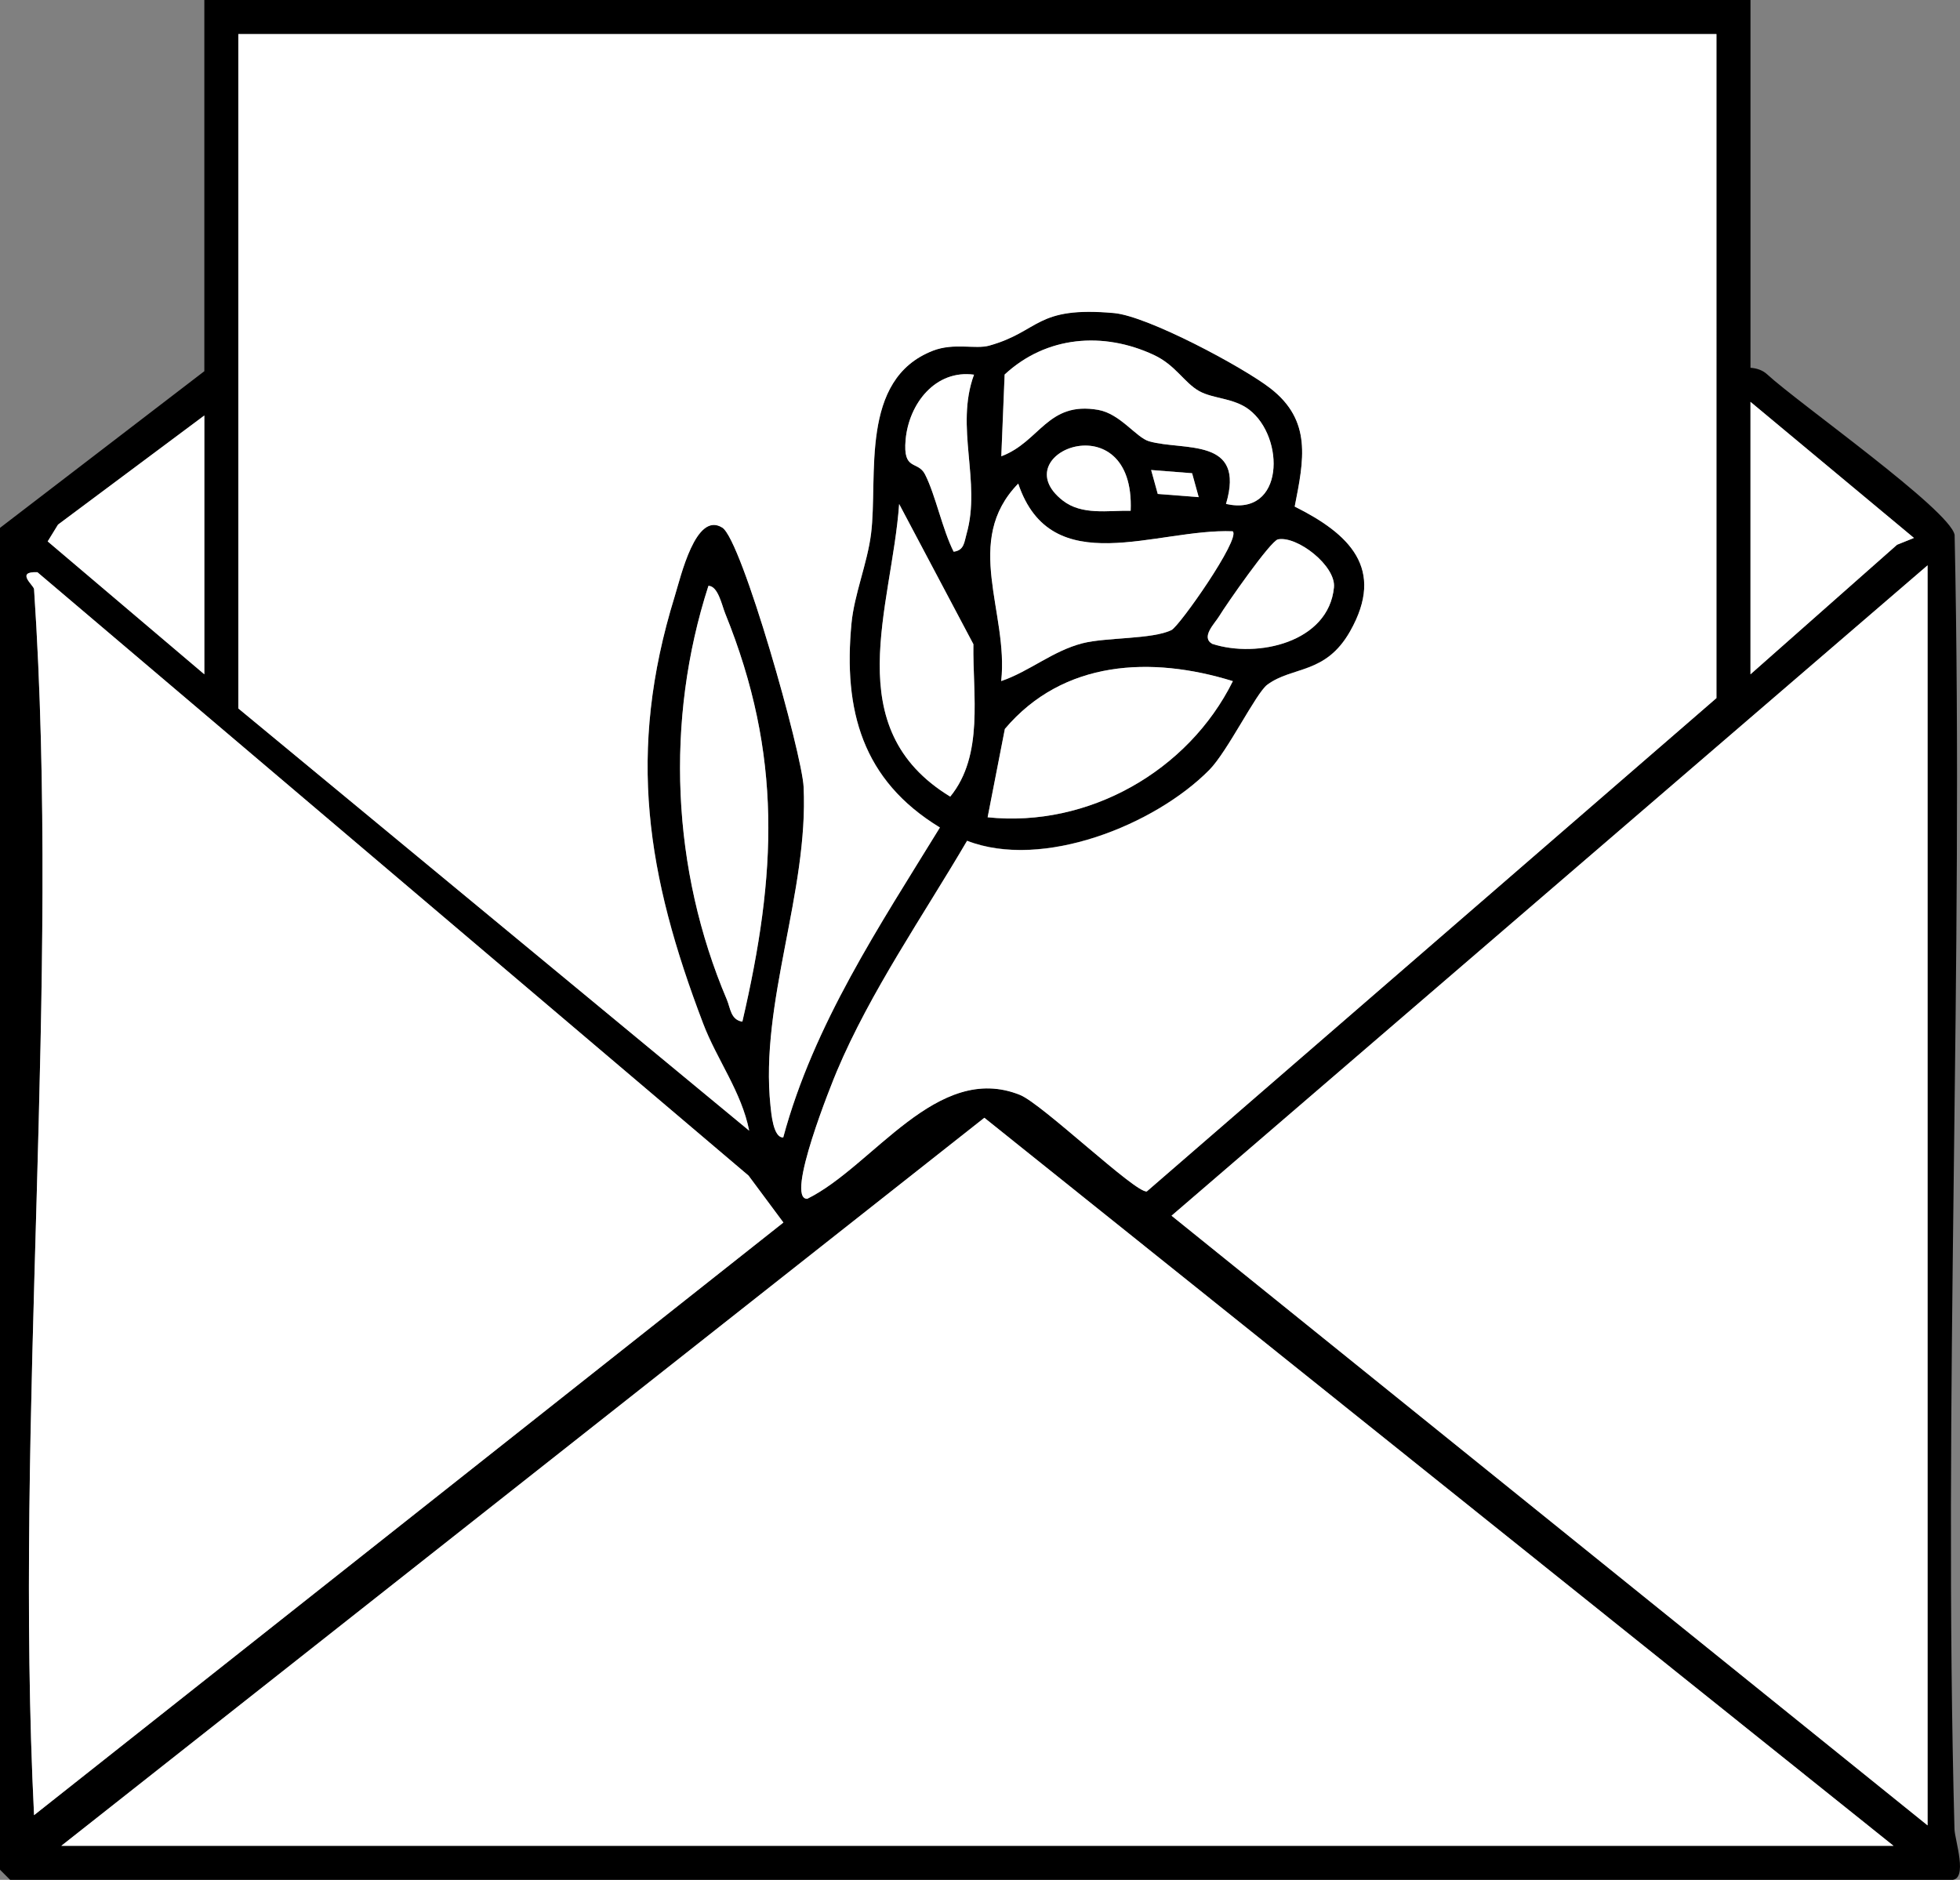 <svg viewBox="0 0 287.76 276" xmlns="http://www.w3.org/2000/svg" id="Layer_2"><rect x="0" y="0" width="287.76" height="276" fill="#808080" stroke="none"/><defs><style>.cls-1{fill:#fff;}</style></defs><g id="Layer_1-2"><path d="M257,0v54c.91.06,1.8.35,2.47.98,4.54,4.19,26.81,19.88,27.5,23.55,1.35,63.27-1.71,126.77-.02,190.02.04,1.58,2.07,7.46-.45,7.46H1.5l-1.5-1.5V77.5l30-23V0h227ZM252,5H35v99l75,61.99c-1.14-5.73-4.74-10.41-6.76-15.73-8.29-21.78-11.25-39.81-4.18-62.7.89-2.89,3.09-12.54,6.99-10.11,2.88,1.8,11.7,33.16,11.94,38.06.74,15.45-6.46,31.7-4.86,46.86.11,1.03.4,4.7,1.87,4.61,4.48-16.58,14.13-31.05,23-45.5-11.4-6.93-14.2-17.18-12.98-29.98.4-4.23,2.32-8.78,2.87-13.13,1.06-8.45-1.77-22.68,9.1-26.9,3.09-1.2,6.22-.18,8.25-.74,7.5-2.1,6.74-5.82,18.32-4.78,4.96.44,18.91,7.91,22.95,11.04,6.14,4.75,4.92,10.52,3.58,17.37,7.99,3.99,13.37,9.08,8.13,18.32-3.61,6.36-8.45,5.09-12.16,7.84-1.65,1.23-5.84,9.8-8.5,12.5-7.99,8.09-24.47,14.71-35.57,10.41-6.42,10.96-14.22,22.17-19.14,33.88-.57,1.36-7.66,18.78-4.32,18.68,9.68-4.78,19.03-20.16,31.23-15.25,3.26,1.31,16.97,14.46,18.62,14.17l83.63-72.43V5ZM180,73.99c8.58,1.92,8.69-9.8,3.37-13.86-2.26-1.72-5.26-1.57-7.3-2.7-2.24-1.25-3.45-3.81-6.68-5.32-7.41-3.45-15.78-2.79-21.9,2.88l-.49,12c5.69-2.13,6.76-8.12,14.24-6.81,3.23.57,5.6,4.08,7.46,4.61,5.08,1.44,14.23-.68,11.29,9.2ZM143,55.01c-5.64-.77-9.56,4.23-10.04,9.54-.42,4.69,1.79,3.01,2.85,5.1,1.54,3.03,2.54,8.05,4.2,11.35,1.56-.19,1.56-1.45,1.89-2.59,2.19-7.64-1.73-15.71,1.1-23.4ZM257,59v40l21.52-19.02,2.48-1-24-19.98ZM30,61l-21.48,16.02-1.52,2.47,23,19.51v-38ZM166,74.99c.67-16.15-18.88-8.48-9.98-1.51,2.82,2.21,6.67,1.45,9.98,1.51ZM175.99,72.99l-.97-3.52-6.02-.47.97,3.52,6.02.47ZM180.99,78.01c-11.21-.45-26.63,7.44-31.49-7-8.21,8.44-1.39,18.9-2.5,28.99,4.16-1.43,7.55-4.43,11.94-5.55,3.5-.9,10.24-.56,13.06-1.94,1.16-.57,10.16-13.39,9-14.49ZM132.01,74c-1.09,15.22-9.01,32.9,7.5,42.96,4.98-6.09,3.28-14.97,3.4-22.38l-10.9-20.58ZM187.62,79.19c-1.09.22-7.59,9.56-8.64,11.29-.65,1.07-2.73,3.07-1.01,4.05,6.62,2.15,17.09-.21,17.87-8.29.31-3.18-5.42-7.61-8.23-7.05ZM283,268V83l-111,95.49,111,89.51ZM5,86.5c3.91,58.45-2.93,121.11,0,180l110.01-87.01-5.12-6.89L5.49,84.01c-3.28-.12-.52,1.93-.49,2.49ZM108.99,150c5.03-21.64,5.94-39.08-2.53-59.96-.48-1.19-1.04-4.01-2.45-4.03-6.38,19.76-5.41,41.67,2.71,60.77.52,1.23.55,2.95,2.27,3.22ZM181,100.01c-11.95-3.7-24.89-3.13-33.47,7.02l-2.53,12.97c14.76,1.54,29.45-6.77,36-19.98ZM278,271l-133.48-106.89L9,271h269Z"></path><path d="M252,5v97.5l-83.63,72.43c-1.65.29-15.37-12.87-18.62-14.17-12.2-4.91-21.55,10.48-31.23,15.25-3.34.1,3.74-17.32,4.32-18.68,4.93-11.71,12.72-22.93,19.14-33.88,11.09,4.31,27.58-2.31,35.57-10.41,2.67-2.7,6.85-11.27,8.5-12.5,3.71-2.75,8.55-1.48,12.16-7.84,5.24-9.24-.14-14.33-8.13-18.32,1.35-6.85,2.56-12.62-3.58-17.37-4.04-3.13-18-10.6-22.95-11.04-11.58-1.04-10.82,2.68-18.32,4.78-2.02.57-5.16-.45-8.25.74-10.87,4.21-8.04,18.44-9.1,26.9-.55,4.35-2.47,8.9-2.87,13.13-1.22,12.8,1.59,23.05,12.98,29.98-8.88,14.46-18.53,28.92-23,45.5-1.47.09-1.76-3.59-1.87-4.61-1.6-15.17,5.6-31.41,4.86-46.86-.23-4.9-9.06-36.26-11.94-38.06-3.9-2.44-6.09,7.21-6.99,10.11-7.07,22.89-4.12,40.92,4.18,62.7,2.02,5.31,5.62,9.99,6.76,15.73l-75-61.99V5h217Z" class="cls-1"></path><polygon points="278 271 9 271 144.52 164.11 278 271" class="cls-1"></polygon><polygon points="283 268 172 178.49 283 83 283 268" class="cls-1"></polygon><path d="M5,86.5c-.04-.56-2.8-2.62.49-2.49l104.41,88.59,5.12,6.89L5,266.5c-2.93-58.89,3.91-121.55,0-180Z" class="cls-1"></path><path d="M108.99,150c-1.72-.27-1.75-1.99-2.27-3.22-8.12-19.1-9.09-41.01-2.71-60.77,1.41.02,1.97,2.84,2.45,4.03,8.46,20.89,7.56,38.32,2.53,59.96Z" class="cls-1"></path><path d="M180.99,78.01c1.16,1.11-7.83,13.93-9,14.49-2.82,1.38-9.56,1.05-13.06,1.94-4.39,1.13-7.77,4.13-11.94,5.55,1.11-10.09-5.71-20.55,2.5-28.99,4.86,14.44,20.28,6.55,31.49,7Z" class="cls-1"></path><path d="M181,100.01c-6.55,13.21-21.24,21.53-36,19.98l2.53-12.97c8.58-10.14,21.52-10.72,33.47-7.02Z" class="cls-1"></path><polygon points="257 59 281 78.98 278.52 79.98 257 99 257 59" class="cls-1"></polygon><polygon points="30 61 30 99 7 79.49 8.52 77.02 30 61" class="cls-1"></polygon><path d="M180,73.99c2.93-9.87-6.22-7.75-11.29-9.2-1.87-.53-4.24-4.04-7.46-4.61-7.48-1.31-8.54,4.68-14.24,6.81l.49-12c6.11-5.68,14.49-6.34,21.9-2.88,3.23,1.51,4.44,4.07,6.68,5.32,2.03,1.13,5.04.99,7.3,2.7,5.32,4.06,5.22,15.78-3.37,13.86Z" class="cls-1"></path><path d="M132.01,74l10.9,20.58c-.12,7.41,1.58,16.29-3.4,22.38-16.51-10.06-8.59-27.74-7.5-42.96Z" class="cls-1"></path><path d="M187.62,79.19c2.81-.56,8.53,3.87,8.23,7.05-.78,8.08-11.26,10.44-17.87,8.29-1.72-.98.36-2.98,1.01-4.05,1.05-1.73,7.55-11.07,8.64-11.29Z" class="cls-1"></path><path d="M143,55.01c-2.83,7.69,1.09,15.76-1.1,23.4-.33,1.14-.32,2.4-1.89,2.59-1.66-3.3-2.66-8.32-4.2-11.35-1.07-2.1-3.28-.41-2.85-5.1.48-5.31,4.4-10.31,10.04-9.54Z" class="cls-1"></path><path d="M166,74.99c-3.31-.06-7.16.7-9.98-1.51-8.89-6.97,10.65-14.64,9.98,1.51Z" class="cls-1"></path><polygon points="175.99 72.99 169.98 72.52 169.01 69.01 175.02 69.48 175.99 72.99" class="cls-1"></polygon></g></svg>